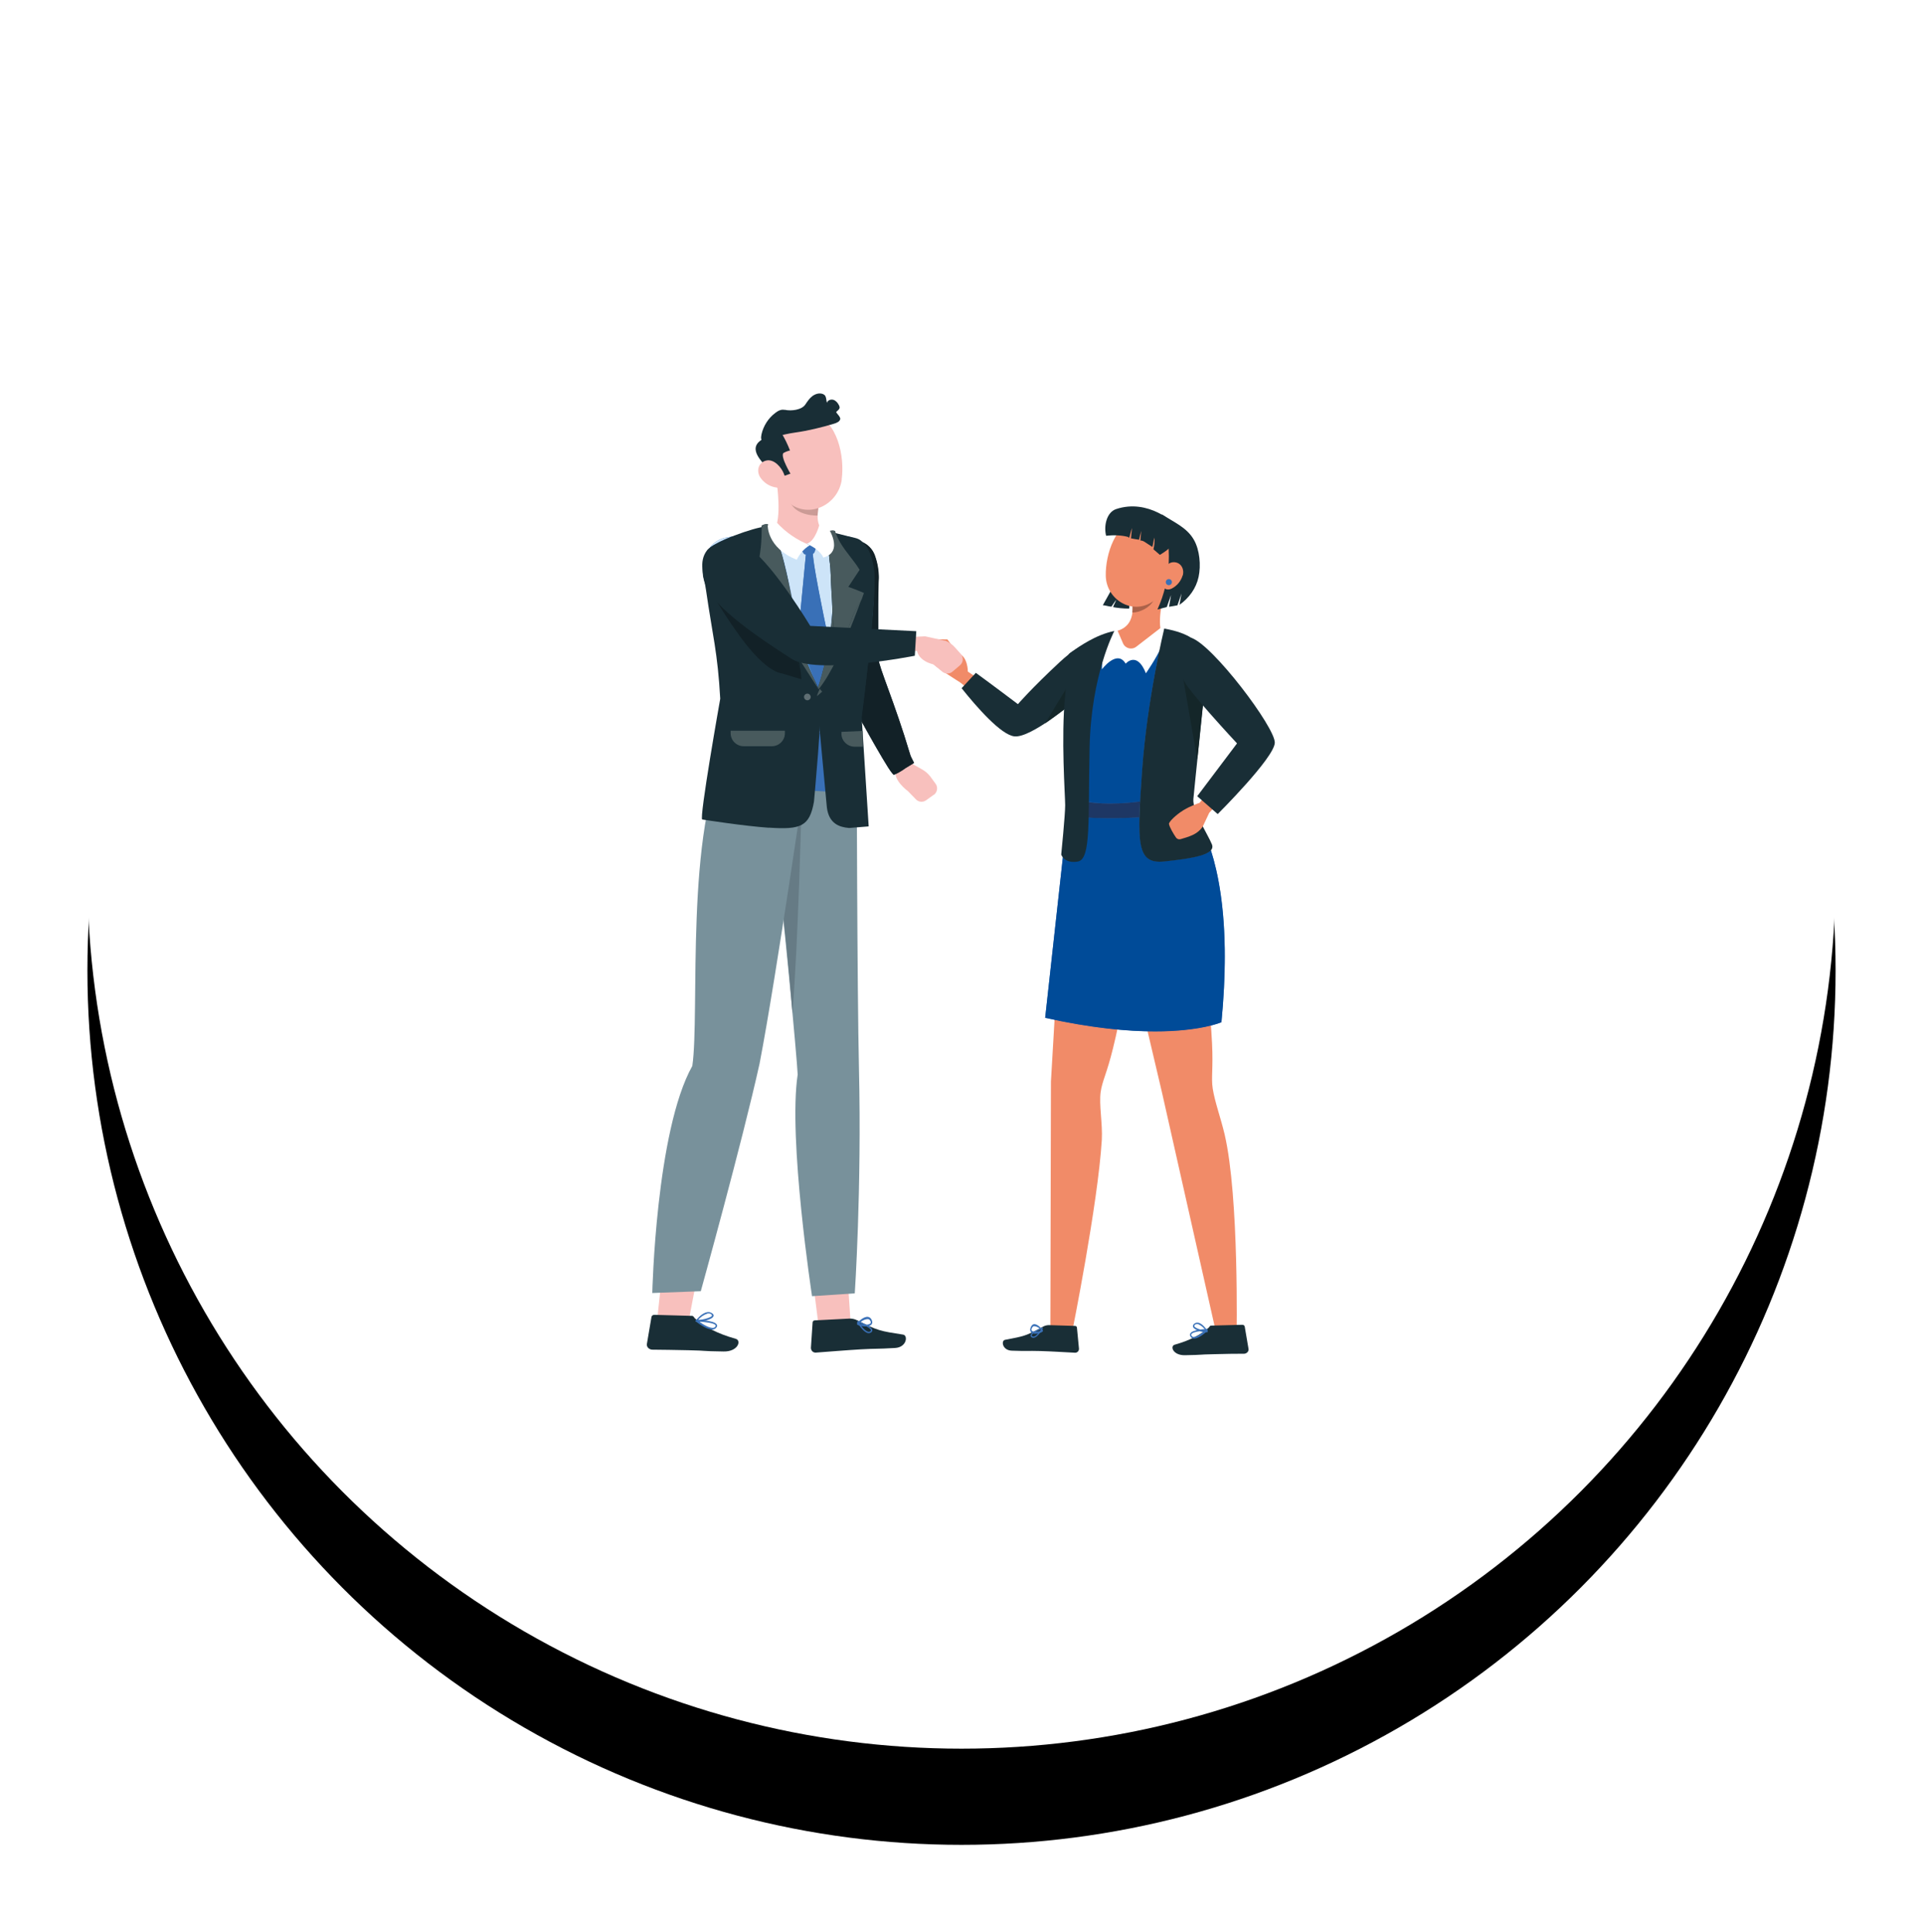 <?xml version="1.0" encoding="UTF-8"?>
<svg width="220px" height="221px" viewBox="0 0 220 221" version="1.1" xmlns="http://www.w3.org/2000/svg" xmlns:xlink="http://www.w3.org/1999/xlink">
    <title>icone-relations-my-agileva</title>
    <defs>
        <circle id="path-1" cx="100" cy="100" r="100"></circle>
        <filter x="-10.2%" y="-5.2%" width="120.5%" height="121.0%" filterUnits="objectBoundingBox" id="filter-2">
            <feOffset dx="0" dy="11" in="SourceAlpha" result="shadowOffsetOuter1"></feOffset>
            <feGaussianBlur stdDeviation="5" in="shadowOffsetOuter1" result="shadowBlurOuter1"></feGaussianBlur>
            <feColorMatrix values="0 0 0 0 0   0 0 0 0 0   0 0 0 0 0  0 0 0 0.1 0" type="matrix" in="shadowBlurOuter1"></feColorMatrix>
        </filter>
    </defs>
    <g id="CSS" stroke="none" stroke-width="1" fill="none" fill-rule="evenodd">
        <g id="CSS-Copy" transform="translate(-881, -2960)">
            <g id="icone-relations-my-agileva" transform="translate(891, 2960)">
                <g id="Oval">
                    <use fill="black" fill-opacity="1" filter="url(#filter-2)" xlink:href="#path-1"></use>
                    <use fill="#FFFFFF" fill-rule="evenodd" xlink:href="#path-1"></use>
                </g>
                <g id="icone-16" transform="translate(64, 45)" fill-rule="nonzero">
                    <path d="M54.872,62.996 C55.105,66.669 54.199,71.39 53.333,74.895 C52.621,77.806 52.104,78.608 51.923,79.888 C51.716,81.35 52.156,83.51 52.052,85.372 C51.612,92.667 48.65,107.387 48.65,107.387 L46.167,107.232 L46.232,78.698 L47.848,51.057 L57.679,53.67 C58.649,59.038 54.872,62.97 54.872,62.97" id="Path" fill="#F18B68"></path>
                    <path d="M67.483,107.904 L65.219,107.839 L58.946,79.992 L52.608,53.049 L62.775,52.752 C65.232,57.615 62.736,62.465 62.736,62.465 C64.004,65.919 64.482,70.705 64.663,74.313 C64.806,77.301 64.547,78.22 64.741,79.5 C64.961,80.962 65.672,82.915 66.099,84.726 C67.78,91.904 67.47,107.917 67.47,107.917" id="Path" fill="#F18B68"></path>
                    <path d="M34.384,28.137 L35.574,29.689 C36.751,30.052 36.725,31.811 36.725,31.811 C36.983,32.005 39.376,33.531 39.933,34.01 L38.523,35.536 C37.915,34.605 35.794,33.014 35.794,33.014 C35.794,33.014 32.909,31.242 32.431,30.621 C31.952,29.987 32.741,28.111 32.741,28.111 L34.397,28.137 L34.384,28.137 Z" id="Path" fill="#F18B68"></path>
                    <path d="M37.656,31.966 C39.596,33.376 42.455,35.536 42.455,35.536 C42.455,35.536 43.981,33.751 47.266,30.698 C48.599,29.457 49.827,28.719 50.81,28.254 L50.306,34.074 C48.767,35.394 43.968,39.39 42.08,39.222 C40.528,39.093 37.656,35.769 36.013,33.712 L37.643,31.953 L37.656,31.966 Z" id="Path" fill="#192E36"></path>
                    <path d="M48.43,33.039 C47.512,34.514 46.206,36.661 45.572,37.735 C46.206,37.269 47.318,36.454 48.249,35.743 C48.288,34.786 48.353,33.867 48.43,33.039" id="Path" fill="#142629"></path>
                    <path d="M64.017,31.242 C63.823,34.01 63.266,39.688 61.727,47.099 C61.727,47.099 67.651,51.976 65.737,71.908 C65.737,71.908 59.735,74.559 45.572,71.403 L48.262,47.009 C48.262,47.009 47.641,31.151 49.323,29.379 C50.81,27.814 57.304,25.757 62.283,28.202 C63.422,28.758 64.107,29.961 64.017,31.229" id="Path" fill="#3970B7"></path>
                    <path d="M58.83,27.206 C58.856,27.348 58.894,27.478 58.946,27.594 C58.972,27.646 58.985,27.71 58.985,27.762 C59.037,27.555 59.076,27.374 59.101,27.245 C59.011,27.232 58.92,27.219 58.817,27.206 M52.906,27.659 C52.104,27.879 51.392,28.15 50.797,28.435 C50.138,28.745 49.633,29.094 49.323,29.405 C48.883,29.858 48.612,31.242 48.43,33.052 C48.211,35.29 48.146,38.187 48.146,40.748 C48.146,44.176 48.262,47.022 48.262,47.022 L45.572,71.416 C50.849,72.593 55.001,72.968 58.131,72.968 C63.383,72.968 65.737,71.92 65.737,71.92 C66.008,69.14 66.125,66.643 66.125,64.418 C66.125,58.831 65.388,54.925 64.534,52.247 C63.913,52.92 61.753,53.23 59.231,53.502 C59.037,53.528 58.843,53.541 58.675,53.541 C56.747,53.541 56.282,52.157 56.372,48.47 C55.014,48.548 53.876,48.574 52.945,48.574 C50.759,48.574 49.75,48.431 49.75,48.431 L49.75,46.569 C50.772,46.815 51.936,46.905 53.022,46.905 C54.419,46.905 55.7,46.776 56.45,46.672 C56.502,45.651 56.579,44.486 56.67,43.18 C57.084,37.127 58.261,31.138 58.856,28.409 C58.791,28.512 58.7,28.59 58.597,28.655 C57.472,29.47 55.7,30.142 54.238,30.142 C54.083,30.142 53.928,30.142 53.785,30.116 C51.819,29.896 52.337,28.512 52.841,27.749 C52.867,27.71 52.893,27.672 52.919,27.633 M63.978,30.478 C64.004,30.685 64.017,30.879 64.029,31.086 C64.029,31.073 64.029,31.048 64.029,31.035 C64.029,30.854 64.017,30.672 63.978,30.491 M63.9,32.729 C63.9,32.729 63.9,32.807 63.9,32.845 C63.9,32.845 63.9,32.845 63.9,32.845 C63.9,32.807 63.9,32.755 63.9,32.716" id="Shape" fill="#004B98"></path>
                    <path d="M49.724,46.582 L49.724,48.444 C49.724,48.444 50.733,48.587 52.919,48.587 C53.85,48.587 54.988,48.561 56.346,48.483 C56.359,47.94 56.385,47.332 56.424,46.672 C55.674,46.776 54.38,46.905 52.996,46.905 C51.897,46.905 50.746,46.828 49.724,46.569" id="Path" fill="#1E3764"></path>
                    <path d="M59.645,21.411 C59.076,23.054 58.312,25.926 58.933,27.594 C59.088,27.995 58.933,28.435 58.584,28.668 C57.329,29.573 55.299,30.297 53.772,30.142 C51.806,29.935 52.324,28.538 52.828,27.775 C52.958,27.568 53.165,27.284 53.41,27.245 C55.337,26.921 55.7,25.46 55.557,23.998 L59.658,21.411 L59.645,21.411 Z" id="Path" fill="#F18B68"></path>
                    <path d="M56.657,23.377 L55.557,23.985 L55.557,23.985 C55.557,23.985 56.657,23.377 56.657,23.377 Z M55.557,24.024 C55.586,24.36 55.586,24.71 55.557,25.046 C55.601,24.71 55.601,24.373 55.557,24.024" id="Shape" fill="#B3B3B3"></path>
                    <path d="M57.976,22.472 L56.527,23.377 L55.544,23.998 C55.544,23.998 55.544,24.011 55.544,24.024 C55.583,24.373 55.583,24.723 55.544,25.046 C55.544,25.046 55.544,25.046 55.544,25.059 C56.372,25.059 57.523,24.529 57.976,23.675 C58.261,23.158 58.17,22.55 57.976,22.459" id="Path" fill="#AB624A"></path>
                    <path d="M53.268,22.252 L52.169,24.218 C52.505,24.244 52.815,24.36 53.152,24.386 C53.32,24.115 53.527,23.856 53.695,23.597 C53.63,23.869 53.41,24.166 53.346,24.438 C53.669,24.516 54.587,24.619 55.169,24.606 C55.247,24.425 55.195,24.231 55.118,24.05 C54.807,23.313 54.225,22.731 53.514,22.369 L53.268,22.239 L53.268,22.252 Z" id="Path" fill="#192E36"></path>
                    <path d="M60.408,18.76 C59.696,21.282 59.412,22.795 57.834,23.83 C55.467,25.382 52.557,23.533 52.505,20.855 C52.453,18.424 53.617,14.724 56.346,14.246 C58.287,13.896 60.149,15.19 60.498,17.13 C60.602,17.673 60.563,18.242 60.408,18.773" id="Path" fill="#F18B68"></path>
                    <path d="M58.843,26.766 L55.997,28.965 C55.48,29.366 54.73,29.172 54.471,28.564 L53.837,27.09 L53.087,27.284 C52.906,27.322 52.776,27.465 52.738,27.646 C52.582,28.344 52.039,30.026 52.065,31.552 C52.065,31.552 53.798,29.224 54.781,30.905 C54.781,30.905 56.062,29.392 57.097,32.005 C57.097,32.005 58.312,30.259 58.843,29.017 C59.373,27.775 59.735,27.103 59.735,27.103 L58.843,26.779 L58.843,26.766 Z" id="Path" fill="#FFFFFF"></path>
                    <path d="M59.192,26.896 C59.192,26.896 57.226,34.98 56.657,43.193 C56.088,51.406 55.971,53.877 59.218,53.528 C62.464,53.178 65.116,52.765 64.65,51.575 C64.172,50.398 62.4,47.733 62.529,46.375 C62.645,45.017 63.771,34.449 63.9,32.845 C64.029,31.242 64.987,27.892 59.205,26.896" id="Path" fill="#192E36"></path>
                    <path d="M59.735,49.246 C59.696,49.026 60.472,48.237 61.365,47.681 C62.244,47.138 63.228,46.828 63.228,46.828 C63.228,46.828 65.038,44.693 65.543,44.111 L66.94,45.314 C66.358,45.728 64.34,47.966 64.34,47.966 L63.59,49.557 C63.59,49.557 63.253,50.1 62.529,50.462 C62.05,50.695 61.43,50.876 61.055,50.98 C60.848,51.031 60.641,50.954 60.524,50.773 C60.253,50.372 59.8,49.621 59.735,49.233" id="Path" fill="#F18B68"></path>
                    <path d="M53.488,27.167 C53.488,27.167 50.823,32.173 50.655,40.503 C50.474,48.845 50.849,53.282 49.297,53.541 C47.745,53.799 47.409,52.739 47.409,52.739 C47.409,52.739 47.861,48.212 47.861,47.099 C47.861,45.987 47.37,39.3 47.861,34.527 C48.353,29.741 47.861,30.039 48.663,29.508 C49.465,28.965 51.315,27.607 53.488,27.167" id="Path" fill="#192E36"></path>
                    <path d="M63.046,41.149 C63.021,41.382 62.995,41.615 62.969,41.848 C62.995,41.615 63.021,41.382 63.046,41.149" id="Path" fill="#CDCCCC"></path>
                    <path d="M61.378,32.703 L62.969,41.848 C62.995,41.615 63.021,41.382 63.046,41.149 C63.266,39.054 63.499,36.752 63.667,35.07 C62.697,34.048 61.378,32.703 61.378,32.703" id="Path" fill="#142629"></path>
                    <path d="M62.257,27.943 C62.257,27.943 61.171,30.698 61.391,32.703 C61.481,33.544 67.522,40.024 67.522,40.024 L62.969,46.064 L65.31,48.108 C65.31,48.108 71.764,41.693 71.842,39.959 C71.919,38.226 64.689,28.668 62.257,27.943" id="Path" fill="#192E36"></path>
                    <path d="M58.907,13.832 C60.149,17.337 59.968,21.321 58.416,24.71 C58.765,24.606 59.14,24.529 59.489,24.425 C59.658,23.972 59.8,23.52 59.968,23.067 C59.916,23.494 59.8,23.972 59.748,24.399 C60.072,24.335 60.369,24.283 60.705,24.231 C60.873,23.791 61.003,23.313 61.171,22.873 C61.093,23.261 61.016,23.804 60.938,24.179 C62.038,23.39 62.839,22.304 63.124,20.985 C63.409,19.665 63.253,17.893 62.581,16.729 C61.792,15.358 60.421,14.789 58.92,13.832" id="Path" fill="#192E36"></path>
                    <path d="M61.3,20.816 C61.106,21.45 60.679,21.981 60.097,22.291 C59.321,22.705 58.752,22.058 58.817,21.23 C58.869,20.493 59.334,19.381 60.188,19.303 C61.042,19.238 61.533,20.027 61.313,20.816" id="Path" fill="#F18B68"></path>
                    <path d="M58.713,18.475 C58.494,18.281 58.183,18.023 57.963,17.829 C58.054,17.402 58.118,16.91 58.067,16.483 C57.963,16.846 57.937,17.208 57.834,17.557 C57.588,17.389 57.342,17.234 57.084,17.065 C56.903,16.936 56.683,16.807 56.463,16.82 C56.502,16.445 56.527,16.069 56.566,15.707 C56.489,16.044 56.385,16.406 56.308,16.729 C56.023,16.69 55.687,16.626 55.389,16.574 C55.428,16.173 55.467,15.798 55.506,15.397 C55.376,15.707 55.286,16.238 55.169,16.535 C55.143,16.496 55.118,16.457 55.079,16.419 C54.303,16.199 53.346,16.186 52.544,16.276 C52.259,15.164 52.595,13.586 53.695,13.224 C57.394,11.995 60.434,14.879 60.511,15.125 C61.067,16.652 60.046,17.66 58.7,18.462" id="Path" fill="#192E36"></path>
                    <path d="M60.072,21.58 C60.072,21.774 59.916,21.929 59.722,21.929 C59.528,21.929 59.373,21.774 59.373,21.58 C59.373,21.386 59.528,21.23 59.722,21.23 C59.916,21.23 60.072,21.386 60.072,21.58" id="Path" fill="#3970B7"></path>
                    <path d="M45.313,106.74 C43.36,107.814 43.14,107.827 40.98,108.24 C40.502,108.331 40.67,109.456 41.769,109.482 C43.593,109.547 43.438,109.482 45.003,109.521 C46.335,109.56 47.926,109.663 48.987,109.715 L49.025,109.715 C49.271,109.702 49.452,109.495 49.439,109.249 L49.207,106.844 C49.207,106.74 49.103,106.65 49,106.65 L45.986,106.559 C45.753,106.559 45.52,106.624 45.313,106.74" id="Path" fill="#192E36"></path>
                    <path d="M44.046,107.684 C44.136,107.49 44.692,107.206 45.119,107.025 C44.796,107.529 44.485,107.839 44.266,107.865 C44.188,107.865 44.11,107.852 44.059,107.788 L44.033,107.71 L44.033,107.684 L44.046,107.684 Z M45.326,106.921 L45.326,106.856 C45.326,106.856 45.249,106.844 45.249,106.844 C45.119,106.895 43.994,107.335 43.903,107.697 C43.89,107.762 43.903,107.839 43.955,107.891 C44.033,107.982 44.149,108.021 44.266,108.008 C44.654,107.969 45.093,107.322 45.313,106.947 L45.313,106.947 L45.326,106.921 Z" id="Shape" fill="#3970B7"></path>
                    <path d="M44.007,107.007 L44.046,106.919 C44.097,106.788 44.188,106.701 44.279,106.679 C44.589,106.679 44.886,106.854 45.132,107.16 C44.757,107.357 44.136,107.379 44.02,107.16 C44.02,107.16 43.994,107.095 44.02,107.029 L44.02,107.029 L44.007,107.007 Z M45.326,107.248 L45.326,107.248 C45.326,107.248 45.3,107.116 45.3,107.116 C45.274,107.095 44.692,106.351 44.253,106.46 C44.123,106.482 44.007,106.613 43.929,106.788 C43.826,107.029 43.852,107.182 43.903,107.291 C44.097,107.707 44.964,107.554 45.287,107.291 L45.313,107.226 L45.326,107.248 Z" id="Shape" fill="#3970B7"></path>
                    <path d="M64.185,106.921 C63.383,107.633 62.206,108.279 60.395,108.797 C59.826,108.952 60.188,110.025 61.559,110 C63.835,109.961 62.93,109.922 64.883,109.883 C66.552,109.844 66.991,109.831 68.311,109.831 L68.35,109.831 C68.647,109.806 68.867,109.56 68.841,109.301 L68.401,106.714 C68.375,106.598 68.259,106.52 68.13,106.52 L64.65,106.611 C64.353,106.598 64.43,106.753 64.198,106.921" id="Path" fill="#192E36"></path>
                    <path d="M62.309,107.575 C62.477,107.344 63.266,107.229 63.848,107.196 C63.253,107.706 62.749,107.97 62.49,107.904 C62.4,107.887 62.322,107.805 62.283,107.706 L62.283,107.591 C62.283,107.591 62.309,107.558 62.309,107.558 L62.309,107.575 Z M64.159,107.163 L64.159,107.065 C64.159,107.065 64.107,106.999 64.107,106.999 C63.939,106.999 62.426,107.065 62.18,107.509 C62.128,107.591 62.128,107.69 62.167,107.789 C62.219,107.937 62.348,108.052 62.49,108.085 C62.969,108.2 63.745,107.575 64.172,107.18 L64.172,107.18 L64.159,107.163 Z" id="Shape" fill="#3970B7"></path>
                    <path d="M62.658,106.581 L62.71,106.516 C62.801,106.435 62.93,106.419 63.046,106.435 C63.409,106.581 63.719,106.839 63.939,107.178 C63.447,107.146 62.697,106.904 62.62,106.661 C62.633,106.661 62.62,106.613 62.671,106.548 L62.671,106.548 L62.658,106.581 Z M64.159,107.34 L64.172,107.34 C64.172,107.34 64.172,107.243 64.172,107.243 C64.146,107.211 63.628,106.387 63.098,106.29 C62.943,106.257 62.775,106.29 62.645,106.387 C62.464,106.516 62.464,106.661 62.49,106.758 C62.62,107.146 63.667,107.421 64.107,107.372 L64.159,107.34 Z" id="Shape" fill="#3970B7"></path>
                    <path d="M28.55,42.986 C27.981,44.111 29.882,45.495 29.882,45.495 L30.775,46.414 C31.085,46.75 31.59,46.789 31.952,46.53 L32.832,45.896 L32.857,45.896 C33.245,45.586 33.323,45.03 33.038,44.642 L32.443,43.827 C32.198,43.503 31.887,43.232 31.538,43.025 L29.831,42.068 L28.537,42.973 L28.55,42.986 Z" id="Path" fill="#F8C0BD"></path>
                    <path d="M21.139,18.333 C21.423,17.712 21.928,17.221 22.574,16.962 C23.933,16.419 25.485,17.078 26.028,18.436 L26.08,18.579 C26.429,19.562 26.571,20.622 26.481,21.67 C26.455,22.705 26.429,23.753 26.442,24.748 C26.455,25.744 26.442,29.353 26.481,30.336 C26.507,31.242 28.343,35.342 30.102,41.266 C30.141,41.382 30.18,41.499 30.232,41.602 L30.555,42.249 C30.555,42.249 30.064,42.559 29.559,42.857 C29.184,43.154 28.434,43.555 28.24,43.607 C28.24,43.607 28.059,43.503 27.593,42.766 C26.17,40.529 21.553,32.225 21.307,31.022 C21.074,29.896 20.919,26.171 20.802,25.033 C20.686,23.921 20.621,22.795 20.583,21.683 C20.557,21.127 20.583,20.558 20.647,20.002 C20.725,19.419 20.88,18.85 21.113,18.32 L21.139,18.32 L21.139,18.333 Z" id="Path" fill="#192E36"></path>
                    <path d="M24.657,17.014 C25.123,17.466 25.718,18.294 25.976,20.17 C26.39,23.287 24.566,37.049 24.566,37.049 L24.605,37.567 C25.795,39.727 26.998,41.809 27.619,42.779 C28.085,43.516 28.266,43.62 28.266,43.62 C28.473,43.568 29.21,43.167 29.585,42.87 C30.089,42.572 30.581,42.262 30.581,42.262 L30.258,41.615 C30.206,41.512 30.154,41.395 30.128,41.279 C28.369,35.355 26.532,31.255 26.507,30.349 C26.481,29.845 26.481,28.603 26.481,27.413 L26.481,27.413 L26.481,27.387 C26.481,26.973 26.481,26.559 26.481,26.184 L26.481,26.184 L26.481,26.158 L26.481,26.158 L26.481,26.132 C26.481,25.55 26.481,25.046 26.481,24.761 C26.481,24.567 26.481,24.373 26.481,24.166 C26.481,23.352 26.507,22.511 26.52,21.67 C26.532,21.463 26.545,21.269 26.545,21.075 C26.545,20.234 26.403,19.394 26.119,18.592 L26.067,18.449 C25.808,17.79 25.304,17.285 24.696,17.014" id="Path" fill="#122127"></path>
                    <path d="M6.6,19.73 C7.299,27.698 9.938,32.199 9.588,38.562 C9.588,38.562 23.958,38.847 24.45,38.847 C24.657,27.103 26.338,28.008 25.821,20.571 C25.912,18.126 24.528,16.626 23.118,16.38 L17,15.112 L9.11,16.47 C7.558,16.742 6.471,18.152 6.6,19.73" id="Path" fill="#3970B7"></path>
                    <polygon id="Path" fill="#F8C0BD" points="17.892 92.745 19.755 107.451 23.376 107.193 22.406 92.745"></polygon>
                    <path d="M24.269,77.159 C24.592,91.038 23.79,102.924 23.79,102.924 L18.901,103.248 C18.901,103.248 16.146,85.243 17.258,77.896 C17.207,76.357 15.422,57.007 14.801,53.36 C13.689,46.802 12.499,42.301 12.499,42.301 L24.01,41.654 C24.01,41.654 24.062,68.428 24.269,77.159" id="Path" fill="#78919B"></path>
                    <path d="M17.698,47.345 C17.698,47.345 17.323,62.543 16.663,70.886 C16.314,66.385 15.422,57.02 14.801,53.372 L17.698,47.358 L17.698,47.345 Z" id="Path" fill="#667B85"></path>
                    <polygon id="Path" fill="#F8C0BD" points="2.565 93.004 1.077 106.947 4.699 106.559 7.312 92.836"></polygon>
                    <path d="M0.625,102.886 L6.174,102.679 C6.174,102.679 10.908,85.644 12.9,76.642 C14.84,66.604 18.448,41.563 18.448,41.563 L9.226,40.839 C4.311,49.712 6.083,70.963 5.204,76.913 C1.039,84.35 0.625,102.873 0.625,102.873" id="Path" fill="#78919B"></path>
                    <path d="M23.92,37.191 L10.416,37.191 C10.416,37.191 8.204,45.004 8.217,44.939 C8.23,44.862 24.075,45.715 24.075,45.715 L23.92,37.204 L23.92,37.191 Z" id="Path" fill="#3970B7"></path>
                    <path d="M24.049,105.99 C26.442,107.219 26.701,107.232 29.326,107.645 C29.895,107.736 29.74,109.094 28.408,109.172 C26.209,109.301 26.39,109.223 24.515,109.327 C22.911,109.417 20.596,109.612 19.328,109.702 L19.289,109.702 C18.992,109.702 18.772,109.443 18.772,109.159 L18.966,106.249 C18.966,106.119 19.082,106.016 19.212,106.016 L23.234,105.809 C23.519,105.809 23.803,105.873 24.049,106.003" id="Path" fill="#192E36"></path>
                    <path d="M25.64,107.128 L25.614,107.219 C25.549,107.296 25.459,107.335 25.368,107.322 C25.11,107.296 24.709,106.934 24.308,106.339 C24.838,106.546 25.524,106.869 25.627,107.102 L25.627,107.141 L25.64,107.128 Z M24.049,106.223 C24.334,106.675 24.877,107.439 25.355,107.477 C25.498,107.477 25.64,107.439 25.731,107.322 C25.795,107.257 25.808,107.167 25.795,107.089 C25.679,106.65 24.308,106.158 24.152,106.106 L24.062,106.132 L24.062,106.21 C24.062,106.21 24.062,106.21 24.062,106.21 L24.049,106.223 Z" id="Shape" fill="#3970B7"></path>
                    <path d="M25.614,106.172 C25.614,106.172 25.614,106.297 25.614,106.315 C25.472,106.566 24.722,106.566 24.269,106.387 C24.566,106.065 24.916,105.885 25.291,105.868 C25.407,105.868 25.511,105.957 25.575,106.082 L25.627,106.172 L25.627,106.172 L25.614,106.172 Z M24.075,106.512 C24.476,106.727 25.511,106.852 25.743,106.423 C25.795,106.333 25.834,106.172 25.705,105.921 C25.614,105.742 25.472,105.653 25.317,105.617 C24.786,105.527 24.088,106.279 24.062,106.315 L24.036,106.423 L24.049,106.423 C24.049,106.423 24.075,106.512 24.075,106.512 Z" id="Shape" fill="#3970B7"></path>
                    <path d="M5.592,105.861 C6.575,106.714 7.971,107.503 10.17,108.124 C10.856,108.318 10.429,109.612 8.773,109.573 C6.018,109.534 7.118,109.482 4.764,109.43 C2.759,109.392 2.229,109.379 0.638,109.366 L0.586,109.366 C0.224,109.327 -0.035,109.042 0.004,108.732 L0.534,105.615 C0.56,105.472 0.702,105.382 0.858,105.382 L5.048,105.498 C5.41,105.472 5.32,105.666 5.604,105.873" id="Path" fill="#192E36"></path>
                    <path d="M7.868,106.568 L7.868,106.678 C7.829,106.774 7.739,106.843 7.622,106.87 C7.312,106.925 6.691,106.664 5.98,106.156 C6.691,106.197 7.635,106.307 7.842,106.541 L7.868,106.568 L7.868,106.568 Z M5.592,106.129 C6.109,106.527 7.04,107.172 7.622,107.049 C7.79,107.007 7.933,106.898 8.01,106.746 C8.062,106.664 8.049,106.554 7.984,106.472 C7.7,106.019 5.876,105.964 5.669,105.964 C5.63,105.964 5.592,105.991 5.592,106.033 L5.592,106.129 C5.592,106.129 5.592,106.129 5.592,106.129 L5.592,106.129 Z" id="Shape" fill="#3970B7"></path>
                    <path d="M7.402,105.362 C7.402,105.362 7.441,105.454 7.467,105.467 C7.376,105.691 6.471,105.942 5.876,105.968 C6.135,105.625 6.51,105.375 6.95,105.23 C7.092,105.203 7.234,105.23 7.351,105.296 L7.415,105.362 L7.415,105.362 L7.402,105.362 Z M5.669,106.166 C6.199,106.205 7.48,105.942 7.622,105.546 C7.661,105.454 7.661,105.322 7.441,105.19 C7.286,105.085 7.079,105.045 6.898,105.085 C6.238,105.19 5.63,106.008 5.592,106.034 L5.592,106.113 C5.592,106.113 5.592,106.139 5.592,106.139 L5.656,106.166 L5.669,106.166 Z" id="Shape" fill="#3970B7"></path>
                    <path d="M14.672,15.513 L14.219,15.591 C14.219,15.591 14.258,15.656 14.284,15.694 C14.348,15.798 14.4,15.901 14.452,16.005 C14.478,15.901 14.529,15.798 14.594,15.668 C14.62,15.617 14.646,15.565 14.672,15.5 M9.705,16.367 L9.11,16.47 C8.321,16.6 7.648,17.04 7.195,17.635 C7.726,17.234 8.683,16.768 9.705,16.367 M14.917,17.001 C15.008,17.221 15.098,17.441 15.189,17.647 C15.305,17.932 15.396,18.23 15.486,18.527 C15.564,18.799 15.629,19.057 15.706,19.329 C15.9,20.066 16.068,20.803 16.224,21.554 C16.586,23.183 16.974,25.007 17.401,26.805 C17.763,23.002 18.229,18.178 18.229,18.178 L18.992,18.126 C18.953,19.174 20.065,24.684 20.841,28.331 C21.178,26.029 21.178,24.115 21.1,22.11 C21.074,21.631 21.061,21.14 21.035,20.661 C21.035,20.467 21.022,20.26 21.009,20.066 C21.009,19.976 20.996,19.833 20.971,19.652 C20.919,19.161 20.815,18.411 20.764,17.673 C20.479,17.725 20.052,17.738 19.561,17.738 C18.047,17.738 15.926,17.557 15.667,17.428 C15.383,17.285 15.111,17.143 14.904,17.001" id="Shape" fill="#CDE4F8"></path>
                    <path d="M19.768,38.55 C19.768,38.627 19.768,38.692 19.755,38.769 L19.794,38.769 L19.768,38.55 Z" id="Path" fill="#CDE4F8"></path>
                    <polygon id="Path" fill="#FFFFFF" points="20.259 15.785 20.259 15.798 20.647 15.875 20.647 15.875"></polygon>
                    <path d="M20.259,15.798 C20.376,15.888 20.505,15.966 20.66,16.031 C20.66,16.031 20.686,16.031 20.699,16.044 C20.686,15.979 20.66,15.927 20.647,15.875 L20.259,15.798 L20.259,15.798 Z" id="Path" fill="#CDE4F8"></path>
                    <path d="M23.053,16.367 C23.053,16.367 23.092,16.367 23.118,16.38 C23.169,16.38 23.208,16.393 23.26,16.406 C23.195,16.393 23.118,16.38 23.053,16.367 Z" id="Path" fill="#FFFFFF"></path>
                    <path d="M23.131,16.38 C23.221,16.406 23.312,16.419 23.389,16.445 C23.351,16.432 23.312,16.419 23.273,16.406 C23.234,16.406 23.182,16.38 23.131,16.38" id="Path" fill="#CDE4F8"></path>
                    <path d="M21.527,31.591 L19.897,34.475 L16.961,31.358 C16.961,31.28 18.216,18.178 18.216,18.178 L18.979,18.126 C18.914,19.717 21.527,31.591 21.527,31.591" id="Path" fill="#3970B7"></path>
                    <path d="M21.048,17.622 C21.747,23.158 21.126,29.276 19.38,34.242 L20.596,47.332 C20.828,49.233 22.057,49.609 23.144,49.699 L25.381,49.518 L24.579,37.023 C24.579,37.023 26.403,23.261 25.989,20.144 C25.718,18.087 25.032,17.285 24.541,16.871 C24.334,16.69 24.088,16.587 23.816,16.522 C22.963,16.341 20.466,15.668 20.583,15.72 C20.725,15.772 21.061,17.609 21.061,17.609" id="Path" fill="#192E36"></path>
                    <path d="M19.858,11.892 C19.548,13.353 19.069,15.345 20.66,16.031 C21.346,16.328 21.682,17.298 21.009,17.609 C20.363,17.919 16.056,17.622 15.667,17.428 C14.736,16.949 14.077,16.6 14.581,15.694 C15.461,14.103 14.904,10.779 14.788,9.175 L19.858,11.892 L19.858,11.892 Z" id="Path" fill="#F8C0BD"></path>
                    <path d="M19.418,17.453 L19.224,18.074 C19.173,18.242 19.056,18.359 18.927,18.372 L18.164,18.424 C18.06,18.436 17.957,18.359 17.892,18.23 L17.53,17.673 L18.474,17.117 L19.418,17.453 Z" id="Path" fill="#3970B7"></path>
                    <polygon id="Path" fill="#CDCCCC" points="19.613 11.749 19.845 11.879 19.858 11.879 19.638 11.762"></polygon>
                    <path d="M15.81,11.478 C16.043,12.034 16.366,12.551 16.78,13.004 C17.362,13.677 18.474,13.974 19.535,13.974 C19.574,13.276 19.677,12.577 19.845,11.892 L19.6,11.762 L15.797,11.491 L15.81,11.478 Z" id="Path" fill="#CB9B96"></path>
                    <path d="M13.96,49.66 C17.608,49.906 18.617,49.531 19.121,46.698 C19.121,46.698 20.078,36.506 19.897,34.255 C19.897,34.255 17.452,29.521 16.987,26.223 C16.469,22.537 14.206,15.177 13.559,15.228 C12.305,15.319 7.635,16.949 6.885,17.945 C5.876,19.277 6.536,20.816 6.769,22.472 C7.532,27.762 8.101,29.586 8.398,34.915 C8.398,34.915 5.954,48.677 6.342,48.729 C6.6,48.768 11.037,49.466 13.96,49.673" id="Path" fill="#192E36"></path>
                    <path d="M15.81,38.575 L9.588,38.575 L9.588,38.86 C9.588,39.688 10.261,40.347 11.076,40.347 L14.309,40.347 C15.137,40.347 15.797,39.675 15.797,38.86 L15.797,38.575 L15.81,38.575 Z" id="Path" fill="#485A5D"></path>
                    <path d="M24.67,38.601 L22.264,38.705 L22.264,38.976 C22.303,39.778 22.975,40.399 23.764,40.399 C23.79,40.399 23.803,40.399 23.829,40.399 L24.709,40.399 C24.709,40.399 24.683,38.588 24.683,38.588 L24.67,38.601 Z" id="Path" fill="#485A5D"></path>
                    <path d="M22.303,9.848 C21.902,12.745 18.539,14.414 16.185,12.461 C14.827,11.335 14.555,9.939 14.206,7.74 C14.154,7.403 14.102,7.054 14.038,6.692 C13.947,6.11 13.973,5.528 14.128,4.959 C14.193,4.713 14.284,4.493 14.4,4.286 C15.228,2.631 17.129,1.751 18.966,2.281 C21.85,3.109 22.652,7.261 22.29,9.861" id="Path" fill="#F8C0BD"></path>
                    <path d="M15.383,4.506 C15.784,5.14 16.107,5.825 16.379,6.524 C16.133,6.576 15.862,6.679 15.642,6.808 C15.435,6.938 15.642,7.572 15.745,7.804 C15.939,8.27 16.172,8.736 16.431,9.175 C16.211,9.253 15.486,9.538 15.267,9.512 C15.15,9.201 14.969,8.955 14.736,8.723 C14.439,8.412 13.96,8.192 13.572,8.373 C13.494,8.011 11.386,6.382 13.145,5.295 C13.378,5.114 13.714,4.894 13.986,4.791 C14.115,4.739 14.245,4.687 14.374,4.648 C14.672,4.532 15.047,4.506 15.37,4.506" id="Path" fill="#192E36"></path>
                    <path d="M13.663,7.675 C14.568,7.468 15.409,8.464 15.693,9.214 C16.03,10.055 15.629,10.909 14.697,10.74 C13.999,10.611 13.378,10.197 12.977,9.602 C12.499,8.865 12.757,7.882 13.663,7.675" id="Path" fill="#F8C0BD"></path>
                    <path d="M17.672,32.005 C17.168,30.22 16.586,28.435 15.525,26.909 C15.137,26.352 14.697,25.848 14.309,25.305 C13.805,24.593 13.223,23.83 12.809,23.067 C13.262,22.679 13.844,22.239 14.322,21.89 C13.727,21.386 13.119,20.894 12.511,20.39 C12.964,18.669 13.171,16.897 13.132,15.125 C13.326,14.983 13.572,14.931 13.818,14.97 C14.374,15.798 14.801,16.742 15.163,17.66 C15.37,18.204 15.525,18.773 15.667,19.342 C16.728,23.507 17.349,27.723 17.646,32.018" id="Path" fill="#192E36"></path>
                    <path d="M14.065,14.983 C13.745,15.063 13.465,15.223 13.185,15.383 C13.465,15.183 13.745,15.063 14.065,14.983 M13.145,15.423 L13.145,15.423 C13.145,15.423 13.145,15.743 13.145,15.903 C13.145,15.743 13.145,15.583 13.145,15.423" id="Shape" fill="#FFFFFF"></path>
                    <path d="M13.158,15.28 L13.158,15.28 C13.158,16.044 13.132,16.794 13.055,17.557 C13.132,16.807 13.171,16.044 13.158,15.28" id="Path" fill="#485A5D"></path>
                    <path d="M14.284,15.694 C14.335,15.798 14.4,15.901 14.452,16.018 C14.4,15.914 14.335,15.798 14.284,15.694 M14.904,17.001 C14.995,17.221 15.085,17.441 15.176,17.66 C15.292,17.945 15.383,18.242 15.473,18.54 C15.383,18.242 15.292,17.945 15.176,17.66 C15.085,17.441 14.995,17.221 14.904,17.014 C14.904,17.014 14.904,17.014 14.904,17.014" id="Shape" fill="#D8EBFA"></path>
                    <path d="M14.452,16.018 L14.452,16.018 C14.62,16.341 14.762,16.664 14.904,16.988 C14.904,16.988 14.904,16.988 14.904,16.988 C14.762,16.652 14.607,16.328 14.439,16.005" id="Path" fill="#F9CDCA"></path>
                    <path d="M12.524,20.39 L12.524,20.39 C13.132,20.894 13.727,21.386 14.322,21.877 C13.727,21.373 13.119,20.881 12.524,20.39" id="Path" fill="#485A5D"></path>
                    <path d="M16.211,21.554 C16.638,23.494 16.961,25.46 17.22,27.426 C17.245,27.542 17.271,27.646 17.31,27.762 C17.336,27.452 17.375,27.141 17.401,26.805 C16.974,25.007 16.586,23.183 16.224,21.554" id="Path" fill="#D8EBFA"></path>
                    <path d="M17.388,26.805 C17.362,27.128 17.323,27.452 17.297,27.762 C17.828,29.754 18.772,31.914 19.354,33.169 C18.578,31.41 17.944,29.133 17.388,26.805" id="Path" fill="#508BC9"></path>
                    <path d="M17.22,27.426 C17.349,28.474 17.465,29.521 17.556,30.569 C18.448,31.953 19.199,33.143 19.561,33.699 L19.561,33.647 C19.496,33.492 19.431,33.337 19.354,33.169 C18.759,31.914 17.828,29.754 17.297,27.762 C17.271,27.646 17.245,27.542 17.22,27.426" id="Path" fill="#485A5D"></path>
                    <path d="M13.689,14.957 C13.611,14.957 13.52,14.957 13.443,14.996 C13.339,15.022 13.249,15.074 13.158,15.125 C13.158,15.125 13.158,15.125 13.145,15.125 C13.145,15.177 13.145,15.229 13.145,15.28 C13.145,16.044 13.119,16.794 13.042,17.557 C12.938,18.514 12.77,19.458 12.524,20.39 C13.132,20.881 13.727,21.386 14.322,21.877 L14.322,21.877 C14.141,22.006 13.934,22.162 13.74,22.317 C15.939,24.477 16.909,27.93 17.349,30.246 C17.414,30.349 17.478,30.453 17.556,30.569 C17.465,29.521 17.349,28.474 17.22,27.426 C16.961,25.46 16.638,23.494 16.211,21.554 C16.03,20.765 15.862,20.014 15.693,19.329 C15.629,19.057 15.551,18.799 15.486,18.527 C15.396,18.23 15.305,17.932 15.189,17.647 C15.098,17.428 15.008,17.208 14.917,16.988 C14.775,16.652 14.62,16.328 14.452,16.005 C14.4,15.901 14.335,15.798 14.284,15.681 C14.141,15.423 13.999,15.177 13.831,14.944 C13.792,14.944 13.74,14.944 13.689,14.944" id="Path" fill="#485A5D"></path>
                    <path d="M22.264,32.871 C22.238,31.022 22.264,29.133 22.846,27.374 C23.053,26.74 23.325,26.12 23.545,25.486 C23.816,24.658 24.657,23.675 24.825,22.821 C24.282,22.575 23.596,22.33 23.04,22.123 C23.467,21.476 23.907,20.816 24.334,20.17 C23.402,18.656 21.98,17.428 21.514,15.72 C21.281,15.643 21.035,15.656 20.815,15.759 C20.531,16.703 20.984,19.484 21.009,20.066 C21.203,24.36 21.333,28.668 22.277,32.858" id="Path" fill="#192E36"></path>
                    <path d="M21.216,15.604 C21.074,15.604 20.945,15.63 20.815,15.694 C20.815,15.72 20.802,15.759 20.79,15.785 C20.79,15.785 20.802,15.785 20.802,15.785 C20.802,15.785 20.802,15.772 20.802,15.759 C20.932,15.694 21.061,15.668 21.203,15.668 C21.307,15.668 21.41,15.681 21.501,15.72 C21.527,15.811 21.553,15.901 21.579,15.992 C21.579,15.992 21.604,15.992 21.604,15.992 C21.566,15.875 21.527,15.759 21.488,15.643 C21.397,15.604 21.294,15.591 21.191,15.591" id="Path" fill="#FFFFFF"></path>
                    <path d="M20.79,15.785 C20.777,15.863 20.764,15.966 20.751,16.057 L20.751,16.057 C20.764,15.953 20.777,15.863 20.802,15.785 C20.802,15.785 20.802,15.785 20.79,15.785 M21.591,15.992 C22.057,17.363 23.131,18.436 23.971,19.639 C23.144,18.449 22.096,17.35 21.617,16.005 C21.617,16.005 21.604,16.005 21.591,16.005" id="Shape" fill="#485A5D"></path>
                    <path d="M20.738,16.069 C20.712,16.263 20.712,16.483 20.712,16.716 C20.712,16.483 20.712,16.263 20.751,16.082 L20.751,16.082 L20.738,16.069 Z" id="Path" fill="#F9CDCA"></path>
                    <path d="M20.958,19.652 C20.984,19.833 20.996,19.976 20.996,20.079 C20.996,20.286 21.022,20.48 21.022,20.674 C21.022,20.48 21.009,20.273 20.996,20.079 C20.996,19.989 20.984,19.846 20.958,19.652" id="Path" fill="#D8EBFA"></path>
                    <path d="M24.127,20.48 C23.868,20.868 23.609,21.269 23.351,21.657 C23.609,21.269 23.868,20.881 24.127,20.48" id="Path" fill="#485A5D"></path>
                    <path d="M21.087,22.11 C21.165,24.102 21.165,26.029 20.828,28.331 C20.828,28.344 20.828,28.37 20.828,28.383 C21.009,27.232 21.139,26.068 21.229,24.891 C21.178,23.972 21.126,23.041 21.087,22.123" id="Path" fill="#D8EBFA"></path>
                    <path d="M20.828,28.331 C20.608,29.832 20.233,31.5 19.638,33.466 C20.156,31.862 20.557,30.142 20.841,28.383 C20.841,28.37 20.841,28.357 20.841,28.331" id="Path" fill="#508BC9"></path>
                    <path d="M21.242,24.878 C21.165,26.055 21.022,27.232 20.841,28.383 C20.557,30.142 20.156,31.862 19.638,33.466 C19.625,33.531 19.6,33.583 19.587,33.647 C19.613,33.712 19.638,33.764 19.664,33.816 C20.376,32.949 21.1,31.681 21.785,30.284 C21.514,28.499 21.346,26.702 21.242,24.891" id="Path" fill="#485A5D"></path>
                    <path d="M19.857,33.652 C19.857,33.652 19.857,33.652 19.857,33.652 C19.937,33.773 20.017,33.894 20.097,34.015 C20.097,34.015 20.097,34.015 20.097,34.015 C20.017,33.894 19.937,33.773 19.857,33.622 M19.777,33.803 C19.657,34.076 19.537,34.318 19.457,34.622 C19.657,34.47 19.857,34.288 20.057,34.106 C19.977,34.015 19.897,33.925 19.817,33.803" id="Shape" fill="#485A5D"></path>
                    <path d="M19.587,33.647 L19.587,33.699 C19.587,33.699 19.625,33.79 19.651,33.828 L19.651,33.803 C19.651,33.803 19.613,33.699 19.587,33.647" id="Path" fill="#6E787D"></path>
                    <path d="M23.04,22.123 L23.04,22.123 C23.48,22.278 24.01,22.472 24.476,22.666 C24.01,22.472 23.48,22.278 23.04,22.123 M24.566,23.546 C24.243,24.205 23.752,24.891 23.545,25.486 C23.338,26.12 23.053,26.727 22.846,27.374 C22.704,27.801 22.6,28.254 22.51,28.693 C23.325,26.857 24.036,24.955 24.553,23.546" id="Shape" fill="#485A5D"></path>
                    <path d="M21.216,15.681 C21.074,15.681 20.945,15.707 20.815,15.772 C20.815,15.772 20.815,15.785 20.815,15.798 C20.79,15.875 20.777,15.966 20.764,16.069 C20.738,16.251 20.725,16.47 20.725,16.703 C20.725,17.673 20.893,18.941 20.971,19.639 C20.996,19.82 21.009,19.963 21.009,20.066 C21.009,20.26 21.022,20.467 21.035,20.661 C21.061,21.153 21.074,21.631 21.1,22.11 C21.139,23.028 21.191,23.959 21.242,24.878 C21.359,26.689 21.514,28.487 21.785,30.271 C22.031,29.754 22.277,29.224 22.523,28.693 C22.6,28.241 22.717,27.801 22.859,27.374 C23.066,26.74 23.338,26.12 23.558,25.486 C23.764,24.891 24.256,24.205 24.579,23.546 C24.67,23.287 24.76,23.054 24.838,22.821 C24.838,22.821 24.838,22.821 24.838,22.821 C24.722,22.77 24.605,22.718 24.489,22.666 C24.023,22.472 23.493,22.278 23.053,22.123 L23.053,22.123 C23.157,21.968 23.26,21.812 23.363,21.657 C23.622,21.269 23.881,20.868 24.14,20.48 C24.204,20.377 24.269,20.273 24.347,20.17 C24.23,19.989 24.114,19.808 23.997,19.639 C23.144,18.436 22.083,17.363 21.617,15.992 C21.591,15.901 21.553,15.811 21.527,15.72 C21.436,15.681 21.333,15.668 21.229,15.668" id="Path" fill="#485A5D"></path>
                    <path d="M6.458,20.842 C6.381,20.881 6.368,20.894 6.419,20.894 L6.419,20.894 C6.419,20.894 6.432,20.933 6.484,21.023 C6.484,20.959 6.458,20.907 6.445,20.842" id="Path" fill="#B3B3B3"></path>
                    <path d="M9.291,20.39 C8.489,20.39 7.7,20.519 7.157,20.648 C6.833,20.726 6.587,20.803 6.471,20.855 C6.471,20.92 6.497,20.972 6.51,21.036 C6.782,21.618 8.062,24.218 10.688,27.827 C13.74,32.018 15.448,32.018 15.448,32.018 L17.685,32.69 C17.685,32.69 17.659,32.302 17.582,31.668 C17.362,30.918 17.129,30.181 16.845,29.457 C15.512,27.361 14.064,25.098 13.326,23.895 C13.171,23.649 13.016,23.416 12.887,23.17 C12.861,23.132 12.848,23.093 12.835,23.08 C13.094,22.86 13.391,22.614 13.701,22.381 C13.727,22.369 13.753,22.343 13.766,22.33 C12.912,21.489 11.878,20.842 10.623,20.532 C10.196,20.428 9.744,20.39 9.304,20.39" id="Path" fill="#122127"></path>
                    <path d="M12.874,23.158 C13.003,23.403 13.158,23.636 13.313,23.882 C13.106,23.546 12.951,23.3 12.874,23.158 M16.845,29.444 C17.129,30.168 17.362,30.905 17.569,31.655 C17.517,31.267 17.452,30.789 17.349,30.246 C17.181,29.987 17.013,29.715 16.832,29.444" id="Shape" fill="#122127"></path>
                    <path d="M13.689,22.369 C13.391,22.601 13.081,22.834 12.822,23.067 C12.822,23.093 12.848,23.119 12.874,23.158 C12.861,23.119 12.835,23.093 12.822,23.054 C13.081,22.834 13.378,22.588 13.676,22.356 M13.313,23.882 C14.064,25.085 15.499,27.361 16.832,29.444 C16.482,28.551 16.068,27.685 15.525,26.909 C15.137,26.365 14.697,25.848 14.309,25.305 C13.986,24.852 13.637,24.373 13.313,23.882" id="Shape" fill="#333D40"></path>
                    <path d="M13.753,22.317 C13.753,22.317 13.701,22.356 13.689,22.369 C13.391,22.601 13.081,22.834 12.835,23.067 C12.848,23.093 12.874,23.132 12.887,23.158 C12.977,23.3 13.119,23.546 13.326,23.882 C13.65,24.373 14.012,24.852 14.335,25.305 C14.723,25.848 15.163,26.352 15.551,26.909 C16.094,27.698 16.521,28.551 16.857,29.444 C17.026,29.715 17.207,29.987 17.375,30.246 C16.948,27.93 15.965,24.477 13.766,22.317" id="Path" fill="#333D40"></path>
                    <polygon id="Path" fill="#F8C0BD" points="31.836 27.775 28.498 27.93 28.498 29.767 31.836 29.301"></polygon>
                    <path d="M30.865,28.991 C30.801,30.608 32.78,30.983 32.78,30.983 L33.802,31.824 C34.138,32.108 34.642,32.108 34.979,31.811 L35.832,31.086 L35.858,31.061 C36.22,30.724 36.246,30.155 35.91,29.78 L35.224,29.017 C34.94,28.706 34.604,28.461 34.216,28.305 L31.823,27.775 L30.865,28.991 L30.865,28.991 Z" id="Path" fill="#F8C0BD"></path>
                    <path d="M6.769,18.669 C6.083,20.014 6.381,21.567 7.208,22.834 C9.084,25.693 15.279,29.495 16.508,30.323 C19.315,32.238 30.659,30 30.659,30 L30.827,27.193 L18.694,26.585 C18.694,26.585 14.62,19.795 11.813,17.725 C10.403,16.69 7.726,16.781 6.756,18.656" id="Path" fill="#192E36"></path>
                    <path d="M15.758,1.88 C15.383,1.79 15.008,1.984 14.71,2.217 C13.908,2.812 13.339,3.704 13.119,4.674 C13.081,4.868 13.042,5.088 13.106,5.282 C13.158,5.476 13.326,5.657 13.533,5.67 C13.779,5.386 14.206,5.14 14.568,5.023 C15.357,4.765 16.172,4.584 17,4.467 C18.461,4.26 20.001,3.885 21.423,3.458 C21.708,3.368 22.044,3.238 22.122,2.954 C22.199,2.643 21.579,2.204 21.682,2.1 C21.837,1.945 22.057,1.816 22.057,1.596 C22.057,1.505 22.018,1.428 21.98,1.35 C21.85,1.078 21.63,0.82 21.346,0.729 C21.048,0.639 20.673,0.781 20.608,1.078 C20.531,0.846 20.544,0.522 20.427,0.302 C20.363,0.186 20.246,0.108 20.117,0.057 C19.716,-0.086 19.276,0.057 18.94,0.302 C18.604,0.561 18.371,0.91 18.138,1.259 C17.724,1.893 16.508,2.036 15.771,1.867" id="Path" fill="#192E36"></path>
                    <path d="M13.818,15.074 L14.853,14.75 C15.9,15.901 17.207,16.794 18.655,17.35 C17.996,17.751 17.478,18.333 17.155,19.019 C13.714,17.66 13.831,15.061 13.831,15.061" id="Path" fill="#FFFFFF"></path>
                    <path d="M20.673,15.255 L19.742,15.009 C19.742,15.009 19.263,16.949 18.28,17.182 C19.949,17.919 20.182,18.773 20.182,18.773 C22.652,18.1 20.673,15.255 20.673,15.255" id="Path" fill="#FFFFFF"></path>
                    <path d="M18.358,34.333 C18.164,34.333 17.996,34.488 17.983,34.695 C17.983,34.902 18.138,35.083 18.345,35.096 L18.371,35.096 C18.565,35.096 18.733,34.941 18.746,34.734 C18.746,34.527 18.604,34.346 18.384,34.333 L18.358,34.333" id="Path" fill="#5F6E73"></path>
                </g>
            </g>
        </g>
    </g>
</svg>